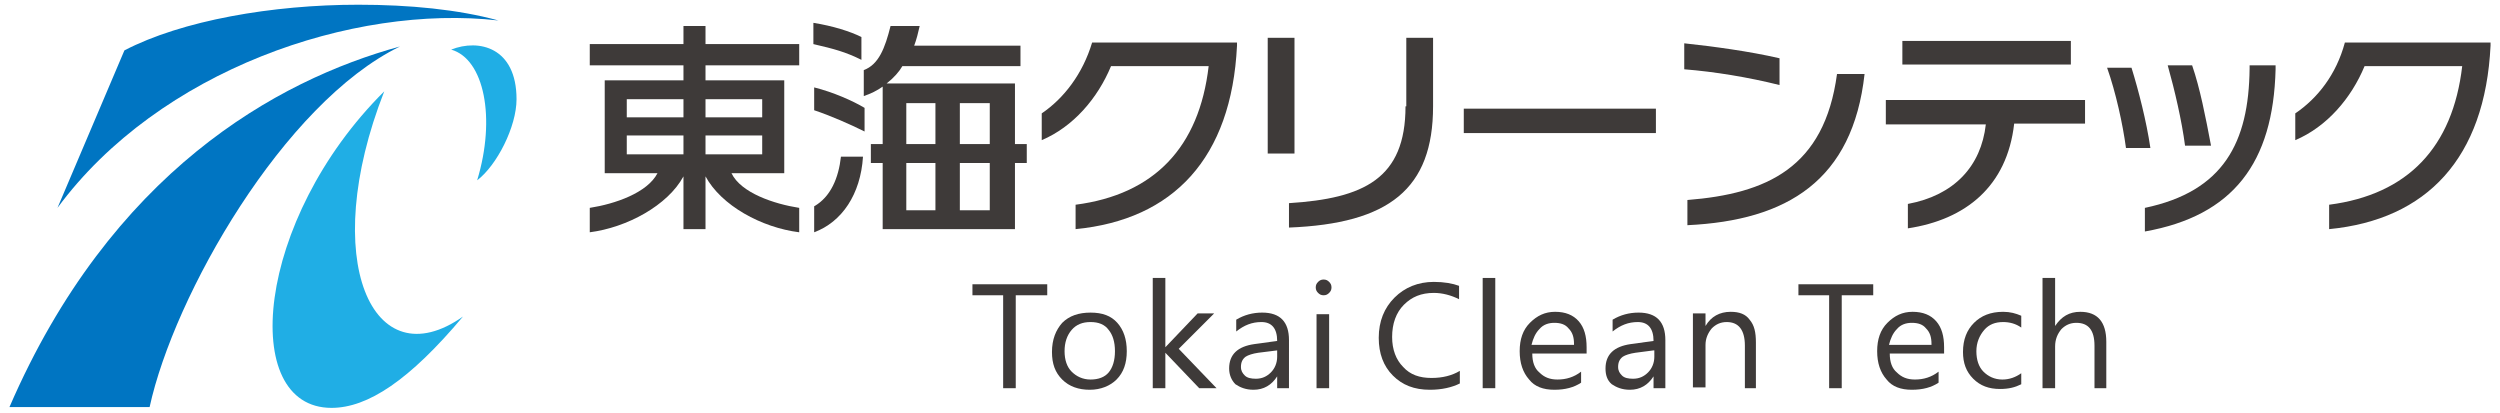 <?xml version="1.0" encoding="utf-8"?>
<!-- Generator: Adobe Illustrator 24.0.1, SVG Export Plug-In . SVG Version: 6.00 Build 0)  -->
<svg version="1.1" id="レイヤー_1" xmlns="http://www.w3.org/2000/svg" xmlns:xlink="http://www.w3.org/1999/xlink" x="0px"
	 y="0px" viewBox="0 0 317.5 52.4" style="enable-background:new 0 0 317.5 52.4;" xml:space="preserve">
<style type="text/css">
	.st0{fill:#3E3A39;}
	.st1{fill:#20AEE5;}
	.st2{fill:#0075C2;}
</style>
<g>
	<g>
		<path class="st0" d="M133,37.5H129v11.8h-1.6V37.5h-3.9v-1.4h9.5V37.5z"/>
		<path class="st0" d="M138.4,49.5c-1.4,0-2.6-0.4-3.5-1.3c-0.9-0.9-1.3-2-1.3-3.5c0-1.6,0.5-2.8,1.3-3.7c0.9-0.9,2.1-1.3,3.6-1.3
			c1.5,0,2.6,0.4,3.4,1.3c0.8,0.9,1.2,2.1,1.2,3.6c0,1.5-0.4,2.7-1.3,3.6C141,49,139.8,49.5,138.4,49.5z M138.5,40.9
			c-1,0-1.8,0.3-2.4,1c-0.6,0.7-0.9,1.6-0.9,2.7c0,1.1,0.3,2,0.9,2.6c0.6,0.6,1.4,1,2.4,1c1,0,1.8-0.3,2.3-0.9
			c0.5-0.6,0.8-1.5,0.8-2.7c0-1.2-0.3-2.1-0.8-2.7C140.3,41.2,139.5,40.9,138.5,40.9z"/>
		<path class="st0" d="M154.5,49.3h-2.2l-4.3-4.5h0v4.5h-1.6v-14h1.6v8.8h0l4.1-4.3h2.1l-4.5,4.5L154.5,49.3z"/>
		<path class="st0" d="M163.8,49.3h-1.6v-1.5h0c-0.7,1.1-1.7,1.7-3,1.7c-1,0-1.7-0.3-2.3-0.7c-0.5-0.5-0.8-1.2-0.8-2
			c0-1.8,1.1-2.8,3.2-3.1l2.9-0.4c0-1.6-0.7-2.4-2-2.4c-1.2,0-2.2,0.4-3.2,1.2v-1.5c1-0.6,2.1-0.9,3.3-0.9c2.3,0,3.4,1.2,3.4,3.5
			V49.3z M162.2,44.5l-2.4,0.3c-0.7,0.1-1.3,0.3-1.6,0.5c-0.4,0.3-0.6,0.7-0.6,1.3c0,0.5,0.2,0.8,0.5,1.1c0.3,0.3,0.8,0.4,1.4,0.4
			c0.8,0,1.4-0.3,1.9-0.8c0.5-0.5,0.8-1.2,0.8-2V44.5z"/>
		<path class="st0" d="M168.1,37.5c-0.3,0-0.5-0.1-0.7-0.3c-0.2-0.2-0.3-0.4-0.3-0.7c0-0.3,0.1-0.5,0.3-0.7c0.2-0.2,0.4-0.3,0.7-0.3
			c0.3,0,0.5,0.1,0.7,0.3c0.2,0.2,0.3,0.4,0.3,0.7c0,0.3-0.1,0.5-0.3,0.7C168.6,37.4,168.4,37.5,168.1,37.5z M168.8,49.3h-1.6v-9.4
			h1.6V49.3z"/>
		<path class="st0" d="M185.4,48.7c-1,0.5-2.3,0.8-3.8,0.8c-2,0-3.5-0.6-4.7-1.8c-1.2-1.2-1.8-2.8-1.8-4.8c0-2.1,0.7-3.8,2-5.1
			c1.3-1.3,3-2,5-2c1.3,0,2.4,0.2,3.2,0.5V38c-1-0.5-2.1-0.8-3.2-0.8c-1.6,0-2.8,0.5-3.8,1.5c-1,1-1.5,2.4-1.5,4.1
			c0,1.6,0.5,2.9,1.4,3.8c0.9,1,2.1,1.4,3.6,1.4c1.4,0,2.6-0.3,3.6-0.9V48.7z"/>
		<path class="st0" d="M189.9,49.3h-1.6v-14h1.6V49.3z"/>
		<path class="st0" d="M201.5,44.9h-6.9c0,1.1,0.3,1.9,0.9,2.4c0.6,0.6,1.3,0.9,2.3,0.9c1.1,0,2.1-0.3,3-1v1.4
			c-0.9,0.6-2,0.9-3.4,0.9c-1.4,0-2.5-0.4-3.2-1.3c-0.8-0.9-1.2-2.1-1.2-3.6c0-1.5,0.4-2.7,1.3-3.6c0.9-0.9,1.9-1.4,3.2-1.4
			c1.3,0,2.3,0.4,3,1.2c0.7,0.8,1,1.9,1,3.3V44.9z M199.9,43.7c0-0.9-0.2-1.5-0.7-2c-0.4-0.5-1-0.7-1.8-0.7c-0.7,0-1.4,0.2-1.9,0.8
			c-0.5,0.5-0.8,1.2-1,2H199.9z"/>
		<path class="st0" d="M211.5,49.3H210v-1.5h0c-0.7,1.1-1.7,1.7-3,1.7c-1,0-1.7-0.3-2.3-0.7c-0.6-0.5-0.8-1.2-0.8-2
			c0-1.8,1.1-2.8,3.2-3.1l2.9-0.4c0-1.6-0.7-2.4-2-2.4c-1.2,0-2.2,0.4-3.2,1.2v-1.5c1-0.6,2.1-0.9,3.3-0.9c2.3,0,3.4,1.2,3.4,3.5
			V49.3z M210,44.5l-2.3,0.3c-0.7,0.1-1.3,0.3-1.6,0.5c-0.4,0.3-0.6,0.7-0.6,1.3c0,0.5,0.2,0.8,0.5,1.1c0.3,0.3,0.8,0.4,1.4,0.4
			c0.8,0,1.4-0.3,1.9-0.8c0.5-0.5,0.8-1.2,0.8-2V44.5z"/>
		<path class="st0" d="M223.2,49.3h-1.6v-5.4c0-2-0.8-3-2.3-3c-0.8,0-1.4,0.3-1.9,0.8c-0.5,0.6-0.8,1.3-0.8,2.1v5.4h-1.6v-9.4h1.6
			v1.6h0c0.7-1.2,1.8-1.8,3.2-1.8c1.1,0,1.9,0.3,2.4,1c0.6,0.7,0.8,1.6,0.8,2.9V49.3z"/>
		<path class="st0" d="M237.8,37.5h-3.9v11.8h-1.6V37.5h-3.9v-1.4h9.5V37.5z"/>
		<path class="st0" d="M246.9,44.9H240c0,1.1,0.3,1.9,0.9,2.4c0.6,0.6,1.3,0.9,2.3,0.9c1.1,0,2.1-0.3,3-1v1.4
			c-0.9,0.6-2,0.9-3.4,0.9c-1.4,0-2.5-0.4-3.2-1.3c-0.8-0.9-1.2-2.1-1.2-3.6c0-1.5,0.4-2.7,1.3-3.6c0.9-0.9,1.9-1.4,3.2-1.4
			c1.3,0,2.3,0.4,3,1.2c0.7,0.8,1,1.9,1,3.3V44.9z M245.3,43.7c0-0.9-0.2-1.5-0.7-2c-0.4-0.5-1-0.7-1.8-0.7c-0.7,0-1.4,0.2-1.9,0.8
			c-0.5,0.5-0.8,1.2-1,2H245.3z"/>
		<path class="st0" d="M256.7,48.8c-0.8,0.4-1.6,0.6-2.7,0.6c-1.4,0-2.5-0.4-3.4-1.3c-0.9-0.9-1.3-2-1.3-3.4c0-1.6,0.5-2.8,1.4-3.7
			c0.9-0.9,2.1-1.4,3.7-1.4c0.9,0,1.6,0.2,2.3,0.5v1.5c-0.7-0.5-1.5-0.7-2.3-0.7c-1,0-1.8,0.3-2.4,1c-0.6,0.7-1,1.6-1,2.7
			c0,1.1,0.3,2,0.9,2.6c0.6,0.6,1.4,1,2.4,1c0.9,0,1.7-0.3,2.4-0.8V48.8z"/>
		<path class="st0" d="M267.6,49.3h-1.6v-5.4c0-2-0.8-2.9-2.3-2.9c-0.8,0-1.4,0.3-1.9,0.8c-0.5,0.6-0.8,1.3-0.8,2.2v5.3h-1.6v-14
			h1.6v6.1h0c0.8-1.2,1.8-1.8,3.2-1.8c2.2,0,3.3,1.3,3.3,3.8V49.3z"/>
	</g>
	<g>
		<path class="st0" d="M132.3,14.4v3.4c4-1.7,7.1-5.3,8.8-9.4h12.4c-1.2,10.3-6.9,16.3-16.9,17.6v3.1c12.4-1.2,19.8-9,20.5-23.3V5.4
			h-18.4C137.5,9.4,135.1,12.5,132.3,14.4z"/>
		<path class="st0" d="M164.4,19.5H161V4.8h3.4V19.5z M178.5,13.5c0,9.2-5.3,11.7-14.8,12.3v3.1C176.4,28.4,182,24,182,13.5V4.8
			h-3.4V13.5z"/>
		<rect x="185.9" y="13.8" class="st0" width="24.4" height="3.1"/>
		<path class="st0" d="M233.3,9.4h3.5c-1.5,13.5-9.8,18.6-22.5,19.2v-3.2C224.4,24.6,231.7,21.3,233.3,9.4z M226,7.4
			c-3.9-0.9-8.4-1.5-12.1-1.9v3.3c3.8,0.3,8.1,1,12.1,2V7.4z"/>
		<path class="st0" d="M263,8.2h-21.4v-3H263V8.2z M239.6,15.8h12.6c-0.6,5.3-4,9-9.9,10.1V29c7.3-1.1,12.6-5.3,13.5-13.3h9v-3
			h-25.3V15.8z"/>
		<path class="st0" d="M273.1,18.8H270c-0.4-3-1.3-7.1-2.4-10.2h3.1C271.6,11.5,272.6,15.4,273.1,18.8z M280.8,18.5
			c-0.7-3.7-1.4-7.3-2.4-10.2h-3.1c0.9,3.2,1.8,7.1,2.2,10.2H280.8z M285.7,8.7c-0.1,9.4-3.3,15.6-13.3,17.7v3
			c11.2-2,16.3-8.7,16.6-20.6V8.3h-3.3V8.7z"/>
		<path class="st0" d="M297.8,5.4c-1.1,4.1-3.5,7.1-6.3,9v3.4c4-1.7,7.1-5.3,8.8-9.4h12.4c-1.2,10.3-6.9,16.3-16.9,17.6v3.1
			c12.4-1.2,19.8-9,20.5-23.3V5.4H297.8z"/>
		<path class="st0" d="M106.8,19.9h2.8c-0.3,4.8-2.7,8.3-6.2,9.6v-3.3C105.5,25,106.5,22.6,106.8,19.9z M103.4,14
			c2.1,0.7,4.6,1.8,6.4,2.7v-3c-1.5-0.9-4-2-6.4-2.6V14z M109.4,4.7c-1.4-0.7-3.6-1.4-6.1-1.8v2.7c2.6,0.6,4.1,1,6.1,2V4.7z
			 M128.9,18.3h1.5v2.4h-1.5v8.4h-16.8l0,0h0v-8.4h-1.5v-2.4h1.5V11c-0.7,0.5-1.5,0.9-2.4,1.2V8.9c1.9-0.7,2.7-2.8,3.4-5.6h3.7
			c-0.2,0.9-0.4,1.7-0.7,2.5h13.5v2.6h-15c-0.4,0.7-1.1,1.5-2,2.2h16.3V18.3z M118.8,20.7h-3.7v6h3.7V20.7z M118.8,13.1h-3.7v5.2
			h3.7V13.1z M125.7,20.7h-3.8v6h3.8V20.7z M125.7,13.1h-3.8v5.2h3.8V13.1z"/>
		<path class="st0" d="M89.6,3.3h-2.8v2.3H74.9v2.7h11.9v1.9h-10V22h6.7c-1.3,2.5-5.4,3.9-8.6,4.4v3.1c4.7-0.6,9.9-3.4,11.9-7.1v6.7
			h2.8v-6.7c2,3.7,7.1,6.5,11.9,7.1v-3.1c-3.2-0.5-7.4-1.9-8.6-4.4h6.7V10.2h-10V8.3h11.9V5.6H89.6V3.3z M86.8,19.6h-7.2v-2.4h7.2
			V19.6z M86.8,14.9h-7.2v-2.3h7.2V14.9z M96.8,19.6h-7.2v-2.4h7.2V19.6z M96.8,12.6v2.3h-7.2v-2.3H96.8z"/>
	</g>
	<g>
		<g>
			<path class="st1" d="M42.1,51.8c4.6,0,9.9-3.5,16.7-11.6c-11.5,8.1-18.4-7.2-10-28.6C32.4,27.9,30.3,51.8,42.1,51.8z"/>
		</g>
		<path class="st1" d="M65.6,12.6c0-6.6-4.8-7.7-8.3-6.3c4.2,1.2,5.7,8.7,3.3,16.6C63.1,21,65.6,16.1,65.6,12.6z"/>
		<path class="st2" d="M63.3,2.6C58.2,1.2,52,0.6,45.5,0.6c-10.9,0-22.4,2-29.7,5.8l-8.5,20C20.2,8.9,44.8,0.5,63.3,2.6z"/>
		<g>
			<path class="st2" d="M1.2,51.7H19C22.1,37.5,36,13.1,50.8,5.9C35.1,10.2,14.1,21.9,1.2,51.7z"/>
		</g>
	</g>
</g>
</svg>
